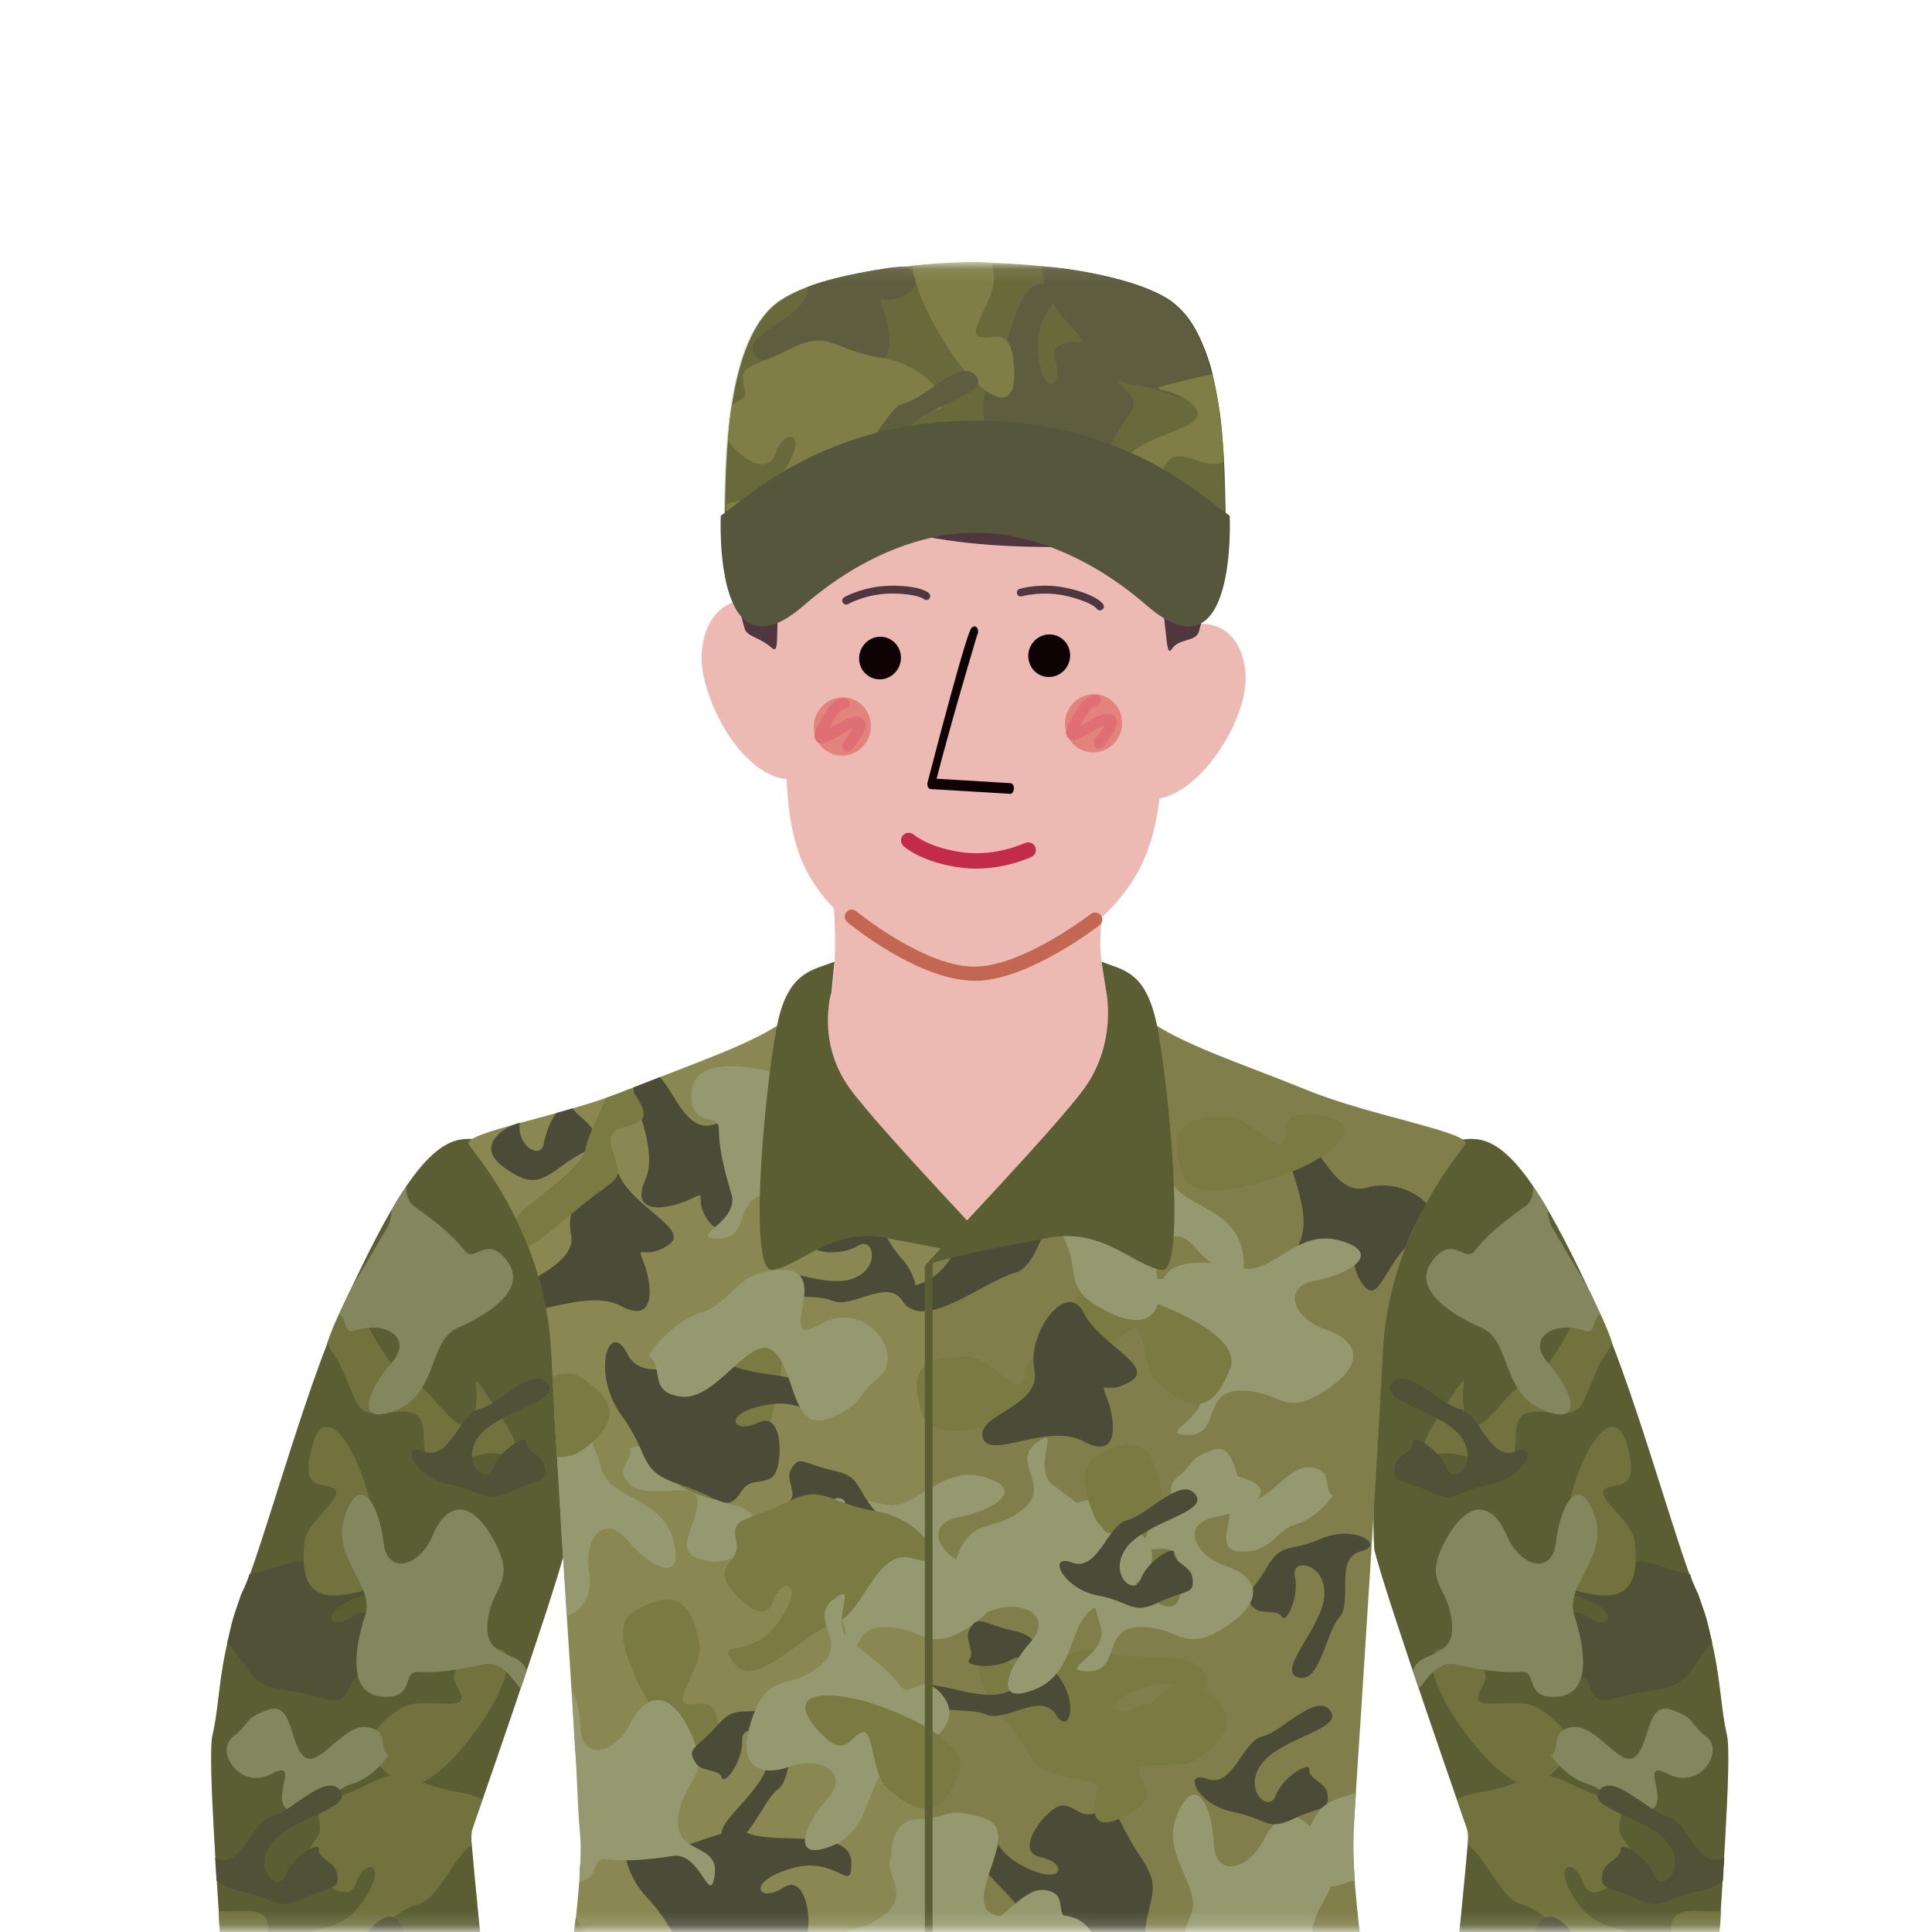 <svg width="140" height="140" viewBox="0 0 140 140" fill="none" xmlns="http://www.w3.org/2000/svg">
<mask id="mask0_16036_119257" style="mask-type:luminance" maskUnits="userSpaceOnUse" x="12" y="19" width="117" height="121">
<path d="M128.81 19.08H12V139.87H128.81V19.08Z" fill="white"/>
</mask>
<g mask="url(#mask0_16036_119257)">
<path d="M60.241 62.66C60.241 62.66 60.201 62.66 60.181 62.66C60.391 64.99 60.591 67.33 60.481 69.66C60.361 72 59.901 74.35 58.891 76.24C58.411 77.13 57.881 77.98 57.321 78.78C57.021 79.2 56.711 79.6 56.391 79.99C56.181 80.25 55.051 81.05 55.051 81.05C55.051 81.05 59.931 88.37 69.271 88.91C72.601 89.1 75.831 87.96 78.731 85.79C81.501 83.73 85.311 79.7 85.311 79.7C85.311 79.7 84.801 79.33 83.831 78.69C82.971 78.12 81.631 76.32 81.081 75.25C80.531 74.18 79.731 69.81 79.731 68.51C79.731 65.27 80.481 64.37 80.401 61.64C73.981 62.34 66.651 61.95 60.231 62.66H60.241Z" fill="#ECBAB2"/>
<path d="M84.259 28.7C83.779 27.76 83.039 26.91 81.909 26.16C78.929 24.2 74.219 23.8 70.679 24.69C67.139 23.87 62.429 24.35 59.439 26.37C58.309 27.13 57.559 28 57.079 28.95C56.159 30.74 56.159 32.8 56.239 34.92C56.469 40.61 56.599 46.31 56.869 52C57.019 55.15 56.809 58.38 57.759 61.43C59.439 66.8 65.179 69.89 70.579 70.07C74.659 70.21 78.609 68.17 81.179 65.06C84.449 61.1 84.099 56.6 84.359 51.76C84.649 46.06 84.809 40.36 85.069 34.67C85.159 32.55 85.179 30.49 84.259 28.72V28.7Z" fill="#ECBAB2"/>
<path d="M83.44 46.44C88.22 43.54 90.29 46.26 90.26 49.28C90.23 52.3 86.89 57.86 83.42 57.93L83.44 46.44Z" fill="#ECBAB2"/>
<path d="M57.859 45.01C53.3 41.77 51.039 44.33 50.849 47.34C50.65 50.35 53.58 56.14 57.039 56.47L57.859 45.01Z" fill="#ECBAB2"/>
<path d="M77.18 52.67C77.3 53.83 78.32 54.65 79.46 54.51C80.6 54.37 81.42 53.32 81.3 52.16C81.18 51.01 80.16 50.18 79.02 50.32C77.88 50.46 77.06 51.51 77.18 52.67Z" fill="#E3837D"/>
<path d="M79.68 54.24C79.78 54.23 79.87 54.18 79.94 54.1C80.23 53.75 81.19 52.57 80.9 52.06C80.81 51.9 80.66 51.79 80.49 51.74C80.01 51.62 79.34 51.96 78.47 52.49C78.41 52.53 78.37 52.56 78.34 52.57C78.31 52.59 78.28 52.61 78.25 52.62C78.26 52.59 78.28 52.57 78.3 52.54C78.33 52.48 78.37 52.41 78.41 52.34C78.62 51.96 79.05 51.17 79.41 51.15C79.62 51.13 79.8 50.94 79.78 50.71C79.76 50.49 79.58 50.32 79.36 50.34C78.59 50.42 78.07 51.33 77.73 51.94L77.62 52.13C77.34 52.61 77.07 53.15 77.4 53.48C77.73 53.81 78.26 53.54 78.73 53.26C78.77 53.24 78.82 53.21 78.88 53.17C79.49 52.79 79.85 52.62 80.05 52.56C79.86 52.88 79.52 53.36 79.35 53.56C79.21 53.73 79.22 53.98 79.39 54.13C79.47 54.21 79.58 54.24 79.69 54.23L79.68 54.24Z" fill="#DF6F74"/>
<path d="M58.98 52.9C59.1 54.05 60.12 54.88 61.26 54.74C62.4 54.6 63.22 53.55 63.1 52.39C62.97 51.23 61.96 50.41 60.82 50.55C59.68 50.69 58.86 51.74 58.98 52.9Z" fill="#E3837D"/>
<path d="M61.469 54.46C61.569 54.45 61.66 54.4 61.73 54.32C62.029 53.97 62.98 52.8 62.69 52.28C62.599 52.12 62.45 52.01 62.27 51.96C61.789 51.84 61.12 52.18 60.249 52.71C60.19 52.75 60.15 52.77 60.109 52.79C60.08 52.81 60.05 52.83 60.02 52.84C60.029 52.81 60.05 52.79 60.069 52.76C60.099 52.7 60.139 52.63 60.179 52.56C60.389 52.19 60.819 51.4 61.179 51.37C61.389 51.36 61.559 51.16 61.55 50.94C61.539 50.72 61.349 50.55 61.13 50.57C60.359 50.65 59.84 51.56 59.499 52.17L59.389 52.36C59.109 52.84 58.84 53.38 59.169 53.71C59.499 54.05 60.039 53.77 60.51 53.49C60.539 53.47 60.599 53.44 60.66 53.4C61.27 53.02 61.63 52.85 61.83 52.78C61.639 53.1 61.3 53.58 61.13 53.79C60.989 53.96 60.999 54.21 61.169 54.36C61.249 54.44 61.359 54.47 61.469 54.45V54.46Z" fill="#DF6F74"/>
<path d="M62.259 47.85C62.339 48.7 63.069 49.31 63.909 49.22C64.739 49.13 65.359 48.37 65.279 47.52C65.199 46.67 64.469 46.06 63.629 46.15C62.799 46.24 62.189 47 62.259 47.85Z" fill="#0E0205"/>
<path d="M74.519 47.68C74.599 48.53 75.329 49.14 76.169 49.05C76.999 48.96 77.619 48.2 77.539 47.35C77.459 46.5 76.729 45.89 75.889 45.98C75.059 46.07 74.439 46.83 74.519 47.68Z" fill="#0E0205"/>
<path d="M73.189 57.54C73.329 57.53 73.459 57.37 73.469 57.16C73.489 56.94 73.379 56.76 73.219 56.75L67.869 56.43C69.059 51.84 70.519 47.01 70.799 46.04C70.889 45.9 70.909 45.69 70.829 45.54C70.739 45.37 70.569 45.34 70.439 45.47C70.349 45.56 70.199 45.22 67.219 56.68C67.189 56.79 67.199 56.92 67.239 57.02C67.289 57.12 67.359 57.18 67.449 57.18L73.159 57.52C73.159 57.52 73.179 57.52 73.189 57.52V57.54Z" fill="#0E0205"/>
<path d="M79.699 44.23C79.599 44.23 79.509 44.18 79.459 44.09C79.459 44.09 79.099 43.63 77.389 43.21C75.569 42.77 74.069 43.21 74.049 43.21C73.899 43.26 73.739 43.17 73.699 43.02C73.649 42.87 73.739 42.71 73.889 42.67C73.959 42.65 75.549 42.17 77.529 42.66C79.469 43.13 79.889 43.7 79.949 43.8C80.029 43.93 79.989 44.11 79.849 44.19C79.799 44.22 79.759 44.23 79.709 44.23H79.699Z" fill="#50363F"/>
<path d="M61.32 43.81C61.22 43.81 61.13 43.76 61.07 43.67C60.99 43.53 61.04 43.36 61.17 43.28C61.23 43.24 62.69 42.43 64.71 42.44C66.71 42.46 67.24 42.91 67.33 43C67.44 43.11 67.43 43.29 67.33 43.4C67.22 43.51 67.04 43.5 66.93 43.4C66.93 43.4 66.47 43.03 64.71 43.01C62.85 42.99 61.48 43.76 61.46 43.77C61.42 43.8 61.37 43.81 61.32 43.81Z" fill="#50363F"/>
<path d="M70.76 62.95C70.44 62.95 70.11 62.93 69.78 62.89C66.82 62.54 65.52 61.36 65.47 61.31C65.25 61.1 65.23 60.75 65.44 60.52C65.65 60.3 66 60.28 66.23 60.49C66.23 60.49 67.35 61.48 69.91 61.78C72.21 62.05 74.25 61.1 74.27 61.09C74.55 60.96 74.88 61.08 75.01 61.35C75.14 61.63 75.03 61.96 74.75 62.09C74.67 62.13 72.95 62.94 70.76 62.94V62.95Z" fill="#C32C48"/>
<path d="M70.63 71.07C66.58 71.07 61.61 67 61.4 66.82C61.18 66.64 61.15 66.32 61.33 66.1C61.51 65.88 61.83 65.85 62.05 66.03C62.1 66.07 67.18 70.24 70.88 70.04C74.34 69.86 79 66.26 79.05 66.23C79.27 66.06 79.59 66.1 79.77 66.32C79.94 66.54 79.9 66.86 79.68 67.04C79.48 67.2 74.71 70.87 70.94 71.07C70.84 71.07 70.74 71.07 70.63 71.07Z" fill="#C36753"/>
<path d="M61.259 36.94C58.849 35.66 58.449 40.11 57.119 42.08C55.779 44.04 56.749 47.68 55.929 46.95C55.109 46.22 54.269 46.16 53.999 45.66C53.839 45.37 50.999 34.51 54.489 28.76C55.599 27.16 57.119 26.73 57.489 26.37C57.859 26.01 58.639 22.78 65.699 21.13C71.169 19.85 80.749 20.55 85.719 28.55C90.699 36.55 87.049 44.8 86.899 45.68C86.749 46.56 85.429 46.2 84.899 47.05C84.379 47.9 84.599 44.05 83.859 42.95C83.119 41.86 82.709 39.94 81.149 39.65C79.589 39.36 68.179 40.63 61.259 36.94Z" fill="#50363F"/>
<path d="M102.94 167.09C102.99 163.2 105 149.04 106.43 132.86C106.43 132.86 100.59 116.19 99.63 112.46C99.34 111.83 99.61 94.78 101.13 91.28C103.12 86.72 103.39 82.04 107.12 82.57C109.85 82.96 112.43 87.65 115.58 94.41C118.17 99.96 120.86 109.86 122.57 114.49L123.08 115.57C124.81 120.74 124.52 123.02 125.14 125.73C125.53 127.43 124.66 138.18 124.43 142.76C124.15 148.2 122.29 169.44 119.22 171.89L104.29 168.82C103.49 168.64 102.92 167.92 102.93 167.1L102.94 167.09Z" fill="#5B5E32"/>
<path d="M111.41 123.75C110.12 122.93 106.95 124 107.1 122.98C107.25 121.96 108.88 121.24 105.77 119.81C102.66 118.39 103.61 121.84 105.54 124.68C107.47 127.52 110.17 130.34 111.81 129.05C113.45 127.77 115.18 126.12 111.41 123.74V123.75Z" fill="#7A7A43"/>
<path d="M104.802 101.75C107.112 98.36 105.362 100.83 106.332 102.79C107.262 104.68 109.022 100.65 111.052 99.79C112.422 99.21 114.032 95.74 115.202 93.56C115.742 94.79 116.272 95.68 116.832 97.32C116.492 98.09 116.152 98.31 115.822 99.05C114.372 102.28 114.882 102.63 111.872 102.32C108.862 102.01 110.372 104.53 109.492 105.82C108.612 107.12 106.502 105.12 104.622 105.33C102.742 105.54 102.522 105.14 104.822 101.75H104.802Z" fill="#7A7A43"/>
<path d="M117.112 147.61C117.542 144.09 116.952 143.91 119.922 143.32C122.892 142.73 120.702 140.77 121.162 139.27C121.512 138.13 123.202 138.54 124.702 138.5C124.672 138.96 124.702 139.09 124.622 139.77C124.602 139.84 124.582 140.28 124.582 140.37C124.582 140.57 124.532 140.78 124.542 140.98C123.512 141 122.872 144.29 121.442 145.5C119.762 146.92 119.612 154.17 118.632 154.72C118.002 155.08 118.032 156.25 117.842 156.74C117.562 156.07 117.212 155.45 116.802 154.88C116.802 154.63 116.712 154.38 116.552 154.19C116.502 152.32 116.842 149.83 117.112 147.61Z" fill="#7A7A43"/>
<path d="M112.381 127.21C113.181 126.67 112.251 125.37 113.971 125.15C115.691 124.93 117.421 128.2 118.501 127.29C119.581 126.39 119.291 123.26 121.121 123.9C122.951 124.54 122.331 124.83 123.661 125.86C124.991 126.89 123.161 129.77 120.831 128.53C118.501 127.29 121.511 131.16 119.121 131.25C116.731 131.34 116.631 129.72 115.051 129.27C113.471 128.82 112.391 127.21 112.391 127.21H112.381Z" fill="#96996F"/>
<path d="M101.091 106.2C101.241 105.45 102.481 105.15 102.401 104.51C102.321 103.87 104.321 105.03 104.821 106.38C105.321 107.73 107.271 105.95 105.831 104.07C104.391 102.18 99.841 101.57 100.871 100.24C101.901 98.91 104.341 101.76 105.801 102.11C107.261 102.46 107.921 105.87 109.801 105.19C111.681 104.51 110.451 107.1 107.961 107.57C105.471 108.04 105.491 109.02 103.521 108.07C101.551 107.13 100.841 107.54 101.101 106.2H101.091Z" fill="#4C4B37"/>
<path d="M106.38 133.33C106.38 132.82 106.35 132.6 106.13 131.99C106 131.63 105.88 131.25 105.75 130.9C105.68 130.72 105.63 130.55 105.57 130.38C106.06 130.15 106.69 129.97 107.29 129.87C110.98 129.27 110.98 127.82 113.87 129.29C116.75 130.75 117.81 130.16 117.38 132.13C117.14 133.23 118.14 133.46 118.24 134.42C118.34 135.37 115.43 138.48 114.74 136.46C114.05 134.44 112.28 135.09 114.34 137.92C116.4 140.75 119.06 139.02 117.5 140.95C115.94 142.88 112.44 138.59 110.29 138.01C108.69 137.58 107.85 134.77 106.36 133.69C106.36 133.65 106.39 133.36 106.39 133.32L106.38 133.33Z" fill="#7A7A43"/>
<path d="M114.692 141.25C113.912 139.69 111.902 137.36 111.182 140.28C110.472 143.21 105.552 144.43 106.482 145.93C107.412 147.42 111.042 144.23 112.632 146.42C114.222 148.61 119.082 149.08 118.102 146.59C117.122 144.1 118.732 140.12 116.712 140.69C114.692 141.26 115.332 142.55 114.692 141.26V141.25Z" fill="#4C4B37"/>
<path d="M103.812 91.34C105.312 89.4 106.132 91.59 106.882 90.62C107.632 89.65 108.802 88.63 110.502 87.43C111.012 87.07 111.102 86.54 111.102 85.98C111.462 86.52 111.832 87.02 112.142 87.64C112.182 88 112.202 88.29 112.412 88.84C112.642 89.25 112.972 89.77 113.202 90.17C114.402 92.31 114.802 92.57 115.962 95.25C115.452 95.34 115.622 96.69 114.932 96.45C112.652 95.65 110.522 96.91 112.182 98.77C113.842 100.63 114.962 103.43 111.862 102.19C108.762 100.95 109.522 97.17 107.382 96.23C104.812 95.09 102.312 93.29 103.812 91.35V91.34Z" fill="#96996F"/>
<path d="M115.89 129.74C116.92 128.41 119.36 131.26 120.82 131.61C122.28 131.96 122.94 135.37 124.82 134.69C124.82 134.69 124.94 134.62 124.95 134.62C124.95 134.64 124.94 134.79 124.94 134.81C124.94 135.09 124.88 135.37 124.89 135.65C124.87 135.86 124.86 136.06 124.85 136.27C124.38 136.64 123.73 136.93 122.99 137.07C120.51 137.54 120.52 138.52 118.55 137.57C116.57 136.63 115.87 137.04 116.13 135.7C116.28 134.95 117.52 134.65 117.44 134.01C117.36 133.37 119.36 134.53 119.86 135.88C120.36 137.23 122.31 135.45 120.87 133.57C119.43 131.68 114.88 131.07 115.91 129.74H115.89Z" fill="#4C4B37"/>
<path d="M110.062 114.95C110.262 112.47 115.572 114.03 117.672 113.29C119.092 112.79 120.732 113.77 122.482 114.08C122.532 114.44 123.152 115.75 123.402 116.53C123.402 116.53 123.442 116.62 123.442 116.63C123.812 117.67 123.862 118.23 124.072 119.02C122.192 121.11 122.562 122.13 119.672 122.51C116.462 122.94 115.932 124.03 115.172 122.15C114.752 121.1 113.782 121.48 113.162 120.75C112.542 120.02 113.182 115.82 114.892 117.08C116.602 118.35 117.692 116.82 114.392 115.65C111.092 114.48 109.882 117.42 110.072 114.94L110.062 114.95Z" fill="#4C4B37"/>
<path d="M118.461 111.71C118.281 110.19 115.451 108.41 116.331 107.88C117.211 107.35 118.811 108.15 117.941 104.84C117.071 101.53 115.001 104.45 114.021 107.75C113.041 111.04 112.571 114.92 114.601 115.37C116.631 115.83 119.001 116.12 118.461 111.7V111.71Z" fill="#7A7A43"/>
<path d="M102.381 121.06C102.841 119.56 105.421 120.27 105.221 117.7C105.001 114.8 103.011 114.8 104.761 111.6C106.511 108.4 108.251 109.03 109.181 111.26C110.111 113.49 112.471 114.23 112.751 111.76C113.021 109.28 114.351 106.58 115.511 109.71C116.671 112.84 113.351 114.81 114.071 117.03C114.941 119.7 115.271 122.77 112.831 122.95C110.391 123.13 111.461 121.06 110.241 121.15C109.021 121.24 107.471 121.05 105.441 120.6C104.151 120.31 103.311 121.83 102.821 122.36C102.691 122.04 102.471 121.37 102.371 121.07L102.381 121.06Z" fill="#96996F"/>
<path opacity="0.3" d="M102.94 167.09C102.99 163.2 105 149.04 106.43 132.86C106.43 132.86 100.59 116.19 99.63 112.46C99.34 111.83 99.61 94.78 101.13 91.28C103.12 86.72 103.39 82.04 107.12 82.57C109.85 82.96 112.43 87.65 115.58 94.41C118.17 99.96 120.86 109.86 122.57 114.49L123.08 115.57C124.81 120.74 124.52 123.02 125.14 125.73C125.53 127.43 124.66 138.18 124.43 142.76C124.15 148.2 122.29 169.44 119.22 171.89L104.29 168.82C103.49 168.64 102.92 167.92 102.93 167.1L102.94 167.09Z" fill="#5B5E32"/>
<path d="M37.6 167.09C37.55 163.2 35.54 149.04 34.11 132.86C34.11 132.86 39.95 116.19 40.91 112.46C41.2 111.83 40.93 94.78 39.41 91.28C37.42 86.72 37.15 82.04 33.42 82.57C30.69 82.96 28.11 87.65 24.96 94.41C22.37 99.96 19.68 109.86 17.97 114.49L17.46 115.57C15.73 120.74 16.02 123.02 15.4 125.73C15.01 127.43 15.88 138.18 16.11 142.76C16.39 148.2 18.25 169.44 21.32 171.89L36.25 168.82C37.05 168.64 37.62 167.92 37.61 167.1L37.6 167.09Z" fill="#5B5E32"/>
<path d="M29.129 123.75C30.419 122.93 33.589 124 33.439 122.98C33.289 121.96 31.659 121.24 34.769 119.81C37.879 118.39 36.929 121.84 34.999 124.68C33.069 127.52 30.369 130.34 28.729 129.05C27.089 127.77 25.369 126.12 29.129 123.74V123.75Z" fill="#7A7A43"/>
<path d="M35.739 101.75C33.429 98.36 35.179 100.83 34.209 102.79C33.279 104.68 31.519 100.65 29.489 99.79C28.119 99.21 26.509 95.74 25.339 93.56C24.799 94.79 24.269 95.68 23.709 97.32C24.049 98.09 24.389 98.31 24.719 99.05C26.169 102.28 25.659 102.63 28.669 102.32C31.679 102.01 30.169 104.53 31.049 105.82C31.929 107.12 34.039 105.12 35.919 105.33C37.799 105.54 38.019 105.14 35.719 101.75H35.739Z" fill="#7A7A43"/>
<path d="M23.43 147.61C23 144.09 23.59 143.91 20.62 143.32C17.65 142.73 19.84 140.77 19.38 139.27C19.03 138.13 17.34 138.54 15.84 138.5C15.87 138.96 15.84 139.09 15.92 139.77C15.94 139.84 15.96 140.28 15.96 140.37C15.96 140.57 16.01 140.78 16 140.98C17.03 141 17.67 144.29 19.1 145.5C20.78 146.92 20.93 154.17 21.91 154.72C22.54 155.08 22.51 156.25 22.7 156.74C22.98 156.07 23.33 155.45 23.74 154.88C23.74 154.63 23.83 154.38 23.99 154.19C24.04 152.32 23.7 149.83 23.43 147.61Z" fill="#7A7A43"/>
<path d="M28.16 127.21C27.36 126.67 28.29 125.37 26.57 125.15C24.85 124.93 23.12 128.2 22.04 127.29C20.96 126.39 21.25 123.26 19.42 123.9C17.59 124.54 18.21 124.83 16.88 125.86C15.55 126.89 17.38 129.77 19.71 128.53C22.04 127.29 19.03 131.16 21.42 131.25C23.81 131.34 23.91 129.72 25.49 129.27C27.07 128.82 28.15 127.21 28.15 127.21H28.16Z" fill="#96996F"/>
<path d="M39.45 106.2C39.3 105.45 38.06 105.15 38.14 104.51C38.22 103.87 36.22 105.03 35.72 106.38C35.22 107.73 33.27 105.95 34.71 104.07C36.15 102.18 40.7 101.57 39.67 100.24C38.64 98.91 36.2 101.76 34.74 102.11C33.28 102.46 32.62 105.87 30.74 105.19C28.86 104.51 30.09 107.1 32.58 107.57C35.07 108.04 35.05 109.02 37.02 108.07C39 107.13 39.7 107.54 39.44 106.2H39.45Z" fill="#4C4B37"/>
<path d="M34.159 133.33C34.159 132.82 34.189 132.6 34.409 131.99C34.539 131.63 34.659 131.25 34.789 130.9C34.859 130.72 34.909 130.55 34.969 130.38C34.479 130.15 33.849 129.97 33.249 129.87C29.559 129.27 29.559 127.82 26.669 129.29C23.789 130.75 22.729 130.16 23.159 132.13C23.399 133.23 22.399 133.46 22.299 134.42C22.199 135.37 25.109 138.48 25.799 136.46C26.489 134.44 28.259 135.09 26.199 137.92C24.139 140.75 21.479 139.02 23.039 140.95C24.599 142.88 28.099 138.59 30.249 138.01C31.849 137.58 32.689 134.77 34.179 133.69C34.179 133.65 34.149 133.36 34.149 133.32L34.159 133.33Z" fill="#7A7A43"/>
<path d="M25.85 141.25C26.63 139.69 28.64 137.36 29.35 140.28C30.06 143.21 34.98 144.43 34.05 145.93C33.12 147.42 29.49 144.23 27.9 146.42C26.31 148.61 21.45 149.08 22.43 146.59C23.41 144.1 21.8 140.12 23.82 140.69C25.84 141.26 25.2 142.55 25.84 141.26L25.85 141.25Z" fill="#4C4B37"/>
<path d="M36.73 91.34C35.23 89.4 34.41 91.59 33.66 90.62C32.91 89.65 31.74 88.63 30.04 87.43C29.53 87.07 29.44 86.54 29.44 85.98C29.08 86.52 28.71 87.02 28.4 87.64C28.36 88 28.34 88.29 28.13 88.84C27.9 89.25 27.57 89.77 27.34 90.17C26.14 92.31 25.74 92.57 24.58 95.25C25.09 95.34 24.92 96.69 25.61 96.45C27.89 95.65 30.02 96.91 28.36 98.77C26.7 100.63 25.58 103.43 28.68 102.19C31.78 100.95 31.02 97.17 33.16 96.23C35.73 95.09 38.23 93.29 36.73 91.35V91.34Z" fill="#96996F"/>
<path d="M24.65 129.74C23.62 128.41 21.18 131.26 19.72 131.61C18.26 131.96 17.6 135.37 15.72 134.69C15.72 134.69 15.6 134.62 15.59 134.62C15.59 134.64 15.6 134.79 15.6 134.81C15.6 135.09 15.66 135.37 15.65 135.65C15.67 135.86 15.68 136.06 15.69 136.27C16.16 136.64 16.81 136.93 17.55 137.07C20.03 137.54 20.02 138.52 21.99 137.57C23.97 136.63 24.67 137.04 24.41 135.7C24.26 134.95 23.02 134.65 23.1 134.01C23.18 133.37 21.18 134.53 20.68 135.88C20.18 137.23 18.23 135.45 19.67 133.57C21.11 131.68 25.66 131.07 24.63 129.74H24.65Z" fill="#4C4B37"/>
<path d="M30.481 114.95C30.281 112.47 24.971 114.03 22.871 113.29C21.451 112.79 19.811 113.77 18.061 114.08C18.011 114.44 17.391 115.75 17.141 116.53C17.141 116.53 17.101 116.62 17.101 116.63C16.731 117.67 16.681 118.23 16.471 119.02C18.351 121.11 17.981 122.13 20.871 122.51C24.081 122.94 24.611 124.03 25.371 122.15C25.791 121.1 26.761 121.48 27.381 120.75C28.001 120.02 27.361 115.82 25.651 117.08C23.941 118.35 22.851 116.82 26.151 115.65C29.451 114.48 30.661 117.42 30.471 114.94L30.481 114.95Z" fill="#4C4B37"/>
<path d="M22.08 111.71C22.26 110.19 25.09 108.41 24.21 107.88C23.33 107.35 21.73 108.15 22.6 104.84C23.47 101.53 25.54 104.45 26.52 107.75C27.5 111.04 27.97 114.92 25.94 115.37C23.91 115.83 21.54 116.12 22.08 111.7V111.71Z" fill="#7A7A43"/>
<path d="M38.16 121.06C37.7 119.56 35.12 120.27 35.32 117.7C35.54 114.8 37.53 114.8 35.78 111.6C34.03 108.4 32.29 109.03 31.36 111.26C30.43 113.49 28.07 114.23 27.79 111.76C27.52 109.28 26.19 106.58 25.03 109.71C23.87 112.84 27.19 114.81 26.47 117.03C25.6 119.7 25.27 122.77 27.71 122.95C30.15 123.13 29.08 121.06 30.3 121.15C31.52 121.24 33.07 121.05 35.1 120.6C36.39 120.31 37.23 121.83 37.72 122.36C37.85 122.04 38.07 121.37 38.17 121.07L38.16 121.06Z" fill="#96996F"/>
<path opacity="0.3" d="M37.6 167.09C37.55 163.2 35.54 149.04 34.11 132.86C34.11 132.86 39.95 116.19 40.91 112.46C41.2 111.83 40.93 94.78 39.41 91.28C37.42 86.72 37.15 82.04 33.42 82.57C30.69 82.96 28.11 87.65 24.96 94.41C22.37 99.96 19.68 109.86 17.97 114.49L17.46 115.57C15.73 120.74 16.02 123.02 15.4 125.73C15.01 127.43 15.88 138.18 16.11 142.76C16.39 148.2 18.25 169.44 21.32 171.89L36.25 168.82C37.05 168.64 37.62 167.92 37.61 167.1L37.6 167.09Z" fill="#5B5E32"/>
<path d="M57.049 73.82C54.689 75.64 49.969 77.14 45.389 79.01C40.809 80.88 33.399 82.08 33.979 82.94C34.559 83.8 39.509 89.48 39.939 97.94C40.369 106.4 41.319 121.15 42.069 132.48C42.639 141.09 35.369 173.24 38.109 175.39C40.849 177.54 66.679 178.24 73.129 178.24V91.79C73.129 91.79 64.399 85.52 60.759 78.93C58.889 75.54 58.759 72.51 57.049 73.82Z" fill="#898852"/>
<path d="M83.1 73.82C85.46 75.64 90.18 77.14 94.76 79.01C99.34 80.88 106.75 82.08 106.17 82.94C105.59 83.8 100.64 89.48 100.21 97.94C99.779 106.4 98.829 121.15 98.079 132.48C97.51 141.09 104.78 173.24 102.04 175.39C99.299 177.54 73.469 178.24 67.019 178.24V91.79C67.019 91.79 75.749 85.52 79.389 78.93C81.26 75.54 81.389 72.51 83.1 73.82Z" fill="#807E4A"/>
<path d="M45.64 104.95C45.95 105.87 44.42 106.33 45.64 107.55C46.86 108.77 50.23 107.24 50.53 108.62C50.83 110 48.69 112.29 50.53 112.9C52.37 113.51 52.06 112.9 53.74 112.9C55.42 112.9 55.73 109.5 53.13 109.06C50.53 108.62 55.27 107.39 53.44 105.87C51.61 104.35 50.53 105.56 49 104.95C47.47 104.34 45.64 104.95 45.64 104.95Z" fill="#96996F"/>
<path d="M79.65 92.5C79.96 93.42 78.43 93.88 79.65 95.1C80.87 96.32 84.24 94.79 84.54 96.17C84.84 97.55 82.7 99.84 84.54 100.45C86.379 101.06 86.07 100.45 87.749 100.45C89.43 100.45 89.74 97.05 87.139 96.61C84.54 96.17 89.279 94.94 87.45 93.42C85.62 91.9 84.54 93.11 83.01 92.5C81.48 91.89 79.65 92.5 79.65 92.5Z" fill="#96996F"/>
<path d="M59.109 88.14C58.769 88.82 59.569 89.82 59.109 90.28C58.649 90.74 60.949 91.04 62.169 90.28C63.389 89.52 63.849 92.12 61.559 92.73C59.269 93.34 55.289 91.05 55.289 92.73C55.289 94.41 58.959 93.65 60.339 94.26C61.719 94.87 64.319 92.58 65.389 94.26C66.459 95.94 67.069 93.14 65.389 91.26C63.709 89.37 64.319 88.61 62.179 88.15C60.039 87.69 59.729 86.93 59.119 88.15L59.109 88.14Z" fill="#4C4B37"/>
<path d="M56.21 141.83C56.69 140.81 57.63 141.24 58.29 140.55C58.95 139.86 58.54 135.62 56.76 136.79C54.98 137.96 53.97 136.38 57.34 135.39C60.7 134.41 61.75 137.41 61.69 134.92C61.63 132.44 56.24 133.69 54.19 132.84C52.14 131.99 48.38 135.46 46.74 133.02C45.1 130.57 44.3 134.73 46.85 137.46C49.4 140.19 48.52 141.34 51.7 141.94C54.88 142.54 55.35 143.66 56.21 141.83Z" fill="#4C4B37"/>
<path d="M79.33 131.39C78.27 131.78 77.91 130.81 76.95 130.83C75.99 130.86 73.3 134.15 75.39 134.57C77.48 134.99 77.07 136.83 73.99 135.15C70.91 133.48 72.28 130.61 70.57 132.42C68.86 134.23 73.57 137.13 74.43 139.18C75.29 141.23 80.4 141.42 79.84 144.31C79.28 147.2 82.78 144.82 82.89 141.09C83.01 137.36 84.44 137.16 82.61 134.49C80.78 131.82 81.23 130.69 79.33 131.38V131.39Z" fill="#4C4B37"/>
<path d="M81.921 128.68C82.401 127.66 83.341 128.09 84.001 127.4C84.661 126.71 84.251 122.47 82.471 123.64C80.691 124.81 79.681 123.23 83.051 122.24C86.411 121.26 87.461 124.26 87.401 121.77C87.341 119.29 81.951 120.54 79.901 119.69C77.851 118.84 74.091 122.31 72.451 119.87C70.811 117.42 70.011 121.58 72.561 124.31C75.111 127.04 74.231 128.19 77.411 128.79C80.591 129.39 81.061 130.51 81.921 128.68Z" fill="#7A7A43"/>
<path d="M90.849 116.5C91.399 117.04 92.589 116.58 92.889 117.16C93.189 117.74 94.179 115.65 93.829 114.25C93.479 112.85 96.089 113.21 95.969 115.58C95.849 117.95 92.449 121.03 94.049 121.55C95.649 122.07 96.049 118.34 97.049 117.22C98.049 116.1 96.669 112.92 98.599 112.42C100.529 111.92 98.049 110.48 95.739 111.5C93.429 112.52 92.889 111.7 91.789 113.6C90.699 115.5 89.879 115.55 90.849 116.51V116.5Z" fill="#4C4B37"/>
<path d="M51.659 81.5C49.769 82.06 48.859 79.14 47.819 78.05C47.259 78.29 46.439 78.59 45.869 78.81C46.089 80.34 47.659 83.48 46.769 85.47C45.549 88.22 48.559 87.61 50.129 86.85C51.429 86.22 50.129 86.85 51.379 88.53C52.629 90.21 53.799 86.08 56.089 84.71C58.379 83.34 54.249 80.73 51.649 81.5H51.659Z" fill="#4C4B37"/>
<path d="M103.05 87.81C103.12 87.69 103.29 87.29 103.38 87.22C102.47 86.22 100.66 85.59 99.07 86.06C96.47 86.82 95.55 82.08 93.9 82.7C92.25 83.32 95.4 87.29 94.17 90.04C92.94 92.79 95.96 92.18 97.53 91.42C98.83 90.79 97.53 91.42 98.78 93.1C99.81 94.49 100.25 92.11 101.84 90.4C102.22 89.37 102.56 88.67 103.03 87.81H103.05Z" fill="#4C4B37"/>
<path d="M70.181 98.32C71.711 98.39 73.701 101.07 74.161 100.16C74.621 99.25 73.701 97.71 77.071 98.32C80.441 98.93 77.681 101.23 74.471 102.45C71.261 103.67 67.431 104.44 66.821 102.45C66.211 100.46 65.731 98.12 70.181 98.32Z" fill="#7A7A43"/>
<path d="M50.699 119.19C50.949 120.7 48.729 123.2 49.719 123.46C50.709 123.72 52.019 122.51 52.119 125.92C52.219 129.34 49.399 127.12 47.539 124.23C45.679 121.34 44.139 117.76 45.959 116.75C47.779 115.74 49.969 114.79 50.689 119.19H50.699Z" fill="#7A7A43"/>
<path d="M89.02 80.9C90.55 80.97 92.54 83.65 93 82.74C93.46 81.83 92.54 80.29 95.91 80.9C99.28 81.51 96.52 83.81 93.31 85.03C90.1 86.25 86.27 87.02 85.66 85.03C85.05 83.04 84.57 80.7 89.02 80.9Z" fill="#7A7A43"/>
<path d="M49.681 102.82C50.7 101.43 54.48 101.24 53.901 100.24C53.331 99.23 51.31 99.13 54.001 96.35C56.691 93.57 57.12 97.6 56.251 101.39C55.38 105.18 53.7 109.25 51.441 108.58C49.191 107.91 46.691 106.88 49.67 102.82H49.681Z" fill="#7A7A43"/>
<path d="M62.03 82.11C59.87 81.39 58.93 79.31 60.88 78.69C60.34 77.96 59.88 77.17 59.49 76.34C58.24 77.07 57.16 77.97 55.91 77.67C53.18 77 50.1 76.91 50.1 79.35C50.1 81.79 52.09 80.57 52.09 81.8C52.09 83.03 52.4 84.55 53.01 86.54C53.62 88.53 49.65 89.75 52.09 89.75C54.53 89.75 53.01 86.54 55.91 86.54C58.81 86.54 58.97 88.53 62.03 86.54C65.09 84.55 64.32 82.87 62.03 82.11Z" fill="#96996F"/>
<path d="M64.099 109.03C61.369 108.36 58.289 108.27 58.289 110.71C58.289 113.15 60.279 111.93 60.279 113.16C60.279 114.39 60.589 115.91 61.199 117.9C61.809 119.89 57.839 121.11 60.279 121.11C62.719 121.11 61.199 117.9 64.099 117.9C66.999 117.9 67.159 119.89 70.219 117.9C73.279 115.91 72.509 114.23 70.219 113.46C67.929 112.69 67.009 110.4 69.459 109.94C71.909 109.48 74.509 107.95 71.299 107.03C68.089 106.11 66.379 109.57 64.109 109.02L64.099 109.03Z" fill="#96996F"/>
<path d="M89.919 91.9C87.189 91.23 84.109 91.14 84.109 93.58C84.109 96.02 86.099 94.8 86.099 96.03C86.099 97.26 86.409 98.78 87.019 100.77C87.629 102.76 83.659 103.98 86.099 103.98C88.539 103.98 87.019 100.77 89.919 100.77C92.819 100.77 92.979 102.76 96.039 100.77C99.099 98.78 98.329 97.1 96.039 96.33C93.749 95.56 92.829 93.27 95.279 92.81C97.729 92.35 100.329 90.82 97.119 89.9C93.909 88.98 92.199 92.45 89.929 91.89L89.919 91.9Z" fill="#96996F"/>
<path d="M49.16 131.61C49.58 128.73 51.57 128.87 50.04 125.56C48.51 122.25 46.74 122.76 45.65 124.93C44.56 127.09 42.16 127.67 42.06 125.18C42.02 124.19 41.81 123.16 41.49 122.46C41.49 122.9 41.5 123.34 41.5 123.78C41.55 124.76 41.61 125.75 41.67 126.73C41.74 127.54 41.78 128.35 41.81 129.16C41.85 129.87 41.88 130.58 41.91 131.29C41.93 131.55 41.94 131.81 41.96 132.06C42.06 133.18 42.17 134.28 42.01 135.36C42.01 135.69 42.02 136.02 42.01 136.35C43.42 136.15 42.87 134.56 43.92 134.72C45.13 134.89 46.69 134.81 48.74 134.49C50.8 134.17 51.44 138.28 51.79 135.86C52.14 133.44 48.74 134.49 49.16 131.61Z" fill="#96996F"/>
<path d="M86.28 138.78C85.23 141.39 84.69 144.42 87.11 144.77C89.53 145.12 88.61 142.98 89.82 143.15C91.03 143.32 92.59 143.24 94.64 142.92C96.69 142.6 97.34 146.71 97.69 144.29C98.04 141.87 94.64 142.92 95.06 140.05C95.48 137.17 97.47 137.31 95.94 134C94.41 130.69 92.64 131.2 91.55 133.36C90.46 135.52 88.06 136.1 87.96 133.61C87.86 131.12 86.72 128.33 85.35 131.38C83.98 134.43 87.16 136.61 86.29 138.78H86.28Z" fill="#96996F"/>
<path d="M82.669 109.03C79.939 108.36 76.859 108.27 76.859 110.71C76.859 113.15 78.849 111.93 78.849 113.16C78.849 114.39 79.159 115.91 79.769 117.9C80.379 119.89 76.409 121.11 78.849 121.11C81.289 121.11 79.769 117.9 82.669 117.9C85.569 117.9 85.729 119.89 88.789 117.9C91.849 115.91 91.079 114.23 88.789 113.46C86.499 112.69 85.579 110.4 88.029 109.94C90.479 109.48 93.079 107.95 89.869 107.03C86.659 106.11 84.949 109.57 82.679 109.02L82.669 109.03Z" fill="#96996F"/>
<path d="M70.23 118.12C69.89 118.8 70.69 119.8 70.23 120.26C69.77 120.72 72.07 121.02 73.29 120.26C74.51 119.5 74.97 122.1 72.68 122.71C70.39 123.32 66.41 121.03 66.41 122.71C66.41 124.39 70.08 123.63 71.46 124.24C72.84 124.85 75.44 122.56 76.51 124.24C77.58 125.92 78.19 123.12 76.51 121.24C74.83 119.35 75.44 118.59 73.3 118.13C71.16 117.67 70.85 116.91 70.24 118.13L70.23 118.12Z" fill="#4C4B37"/>
<path d="M84.15 107.96C84.4 109.47 82.18 111.97 83.17 112.23C84.16 112.49 85.47 111.28 85.57 114.69C85.67 118.1 82.85 115.89 80.99 113C79.13 110.11 77.59 106.53 79.41 105.52C81.23 104.51 83.42 103.56 84.14 107.96H84.15Z" fill="#7A7A43"/>
<path d="M57.281 106.54C56.941 107.22 57.741 108.22 57.281 108.68C56.821 109.14 59.121 109.44 60.341 108.68C61.561 107.92 62.021 110.52 59.731 111.13C57.441 111.74 53.461 109.45 53.461 111.13C53.461 112.81 57.131 112.05 58.511 112.66C59.891 113.27 62.491 110.98 63.561 112.66C64.631 114.34 65.241 111.54 63.561 109.66C61.881 107.77 62.491 107.01 60.351 106.55C58.211 106.09 57.901 105.33 57.291 106.55L57.281 106.54Z" fill="#4C4B37"/>
<path d="M78.701 143.28C78.221 141.94 80.46 141.21 78.611 139.44C76.76 137.68 71.85 140.05 71.35 138.03C70.85 136.01 73.93 132.55 71.201 131.71C68.471 130.87 68.941 131.76 66.46 131.82C63.98 131.88 63.641 136.91 67.501 137.47C71.35 138.03 64.4 140 67.16 142.2C69.921 144.39 71.46 142.55 73.74 143.4C76.02 144.25 78.71 143.28 78.71 143.28H78.701Z" fill="#96996F"/>
<path d="M54.939 150.68C52.629 147.29 54.379 149.76 53.409 151.72C52.479 153.61 50.719 149.58 48.689 148.72C46.669 147.86 44.379 140.98 43.269 140.74C42.559 140.59 42.049 139.36 41.719 138.96C41.649 139.68 41.359 141.56 41.359 141.96C41.859 143.76 43.009 145.95 43.919 147.99C45.369 151.22 44.859 151.57 47.869 151.26C50.879 150.95 49.369 153.47 50.249 154.76C51.129 156.06 53.239 154.06 55.119 154.27C56.999 154.48 57.219 154.08 54.919 150.69L54.939 150.68Z" fill="#7A7A43"/>
<path d="M96.59 108.39C95.79 107.85 96.72 106.55 95 106.33C93.28 106.11 91.55 109.38 90.47 108.47C89.39 107.57 89.68 104.44 87.85 105.08C86.02 105.72 86.64 106.01 85.31 107.04C83.98 108.07 85.81 110.95 88.14 109.71C90.47 108.47 87.46 112.34 89.85 112.43C92.24 112.52 92.34 110.9 93.92 110.45C95.5 110 96.58 108.39 96.58 108.39H96.59Z" fill="#96996F"/>
<path d="M77.27 139.02C76.47 138.48 77.4 137.18 75.68 136.96C73.96 136.74 72.23 140.01 71.15 139.1C70.07 138.2 70.36 135.07 68.53 135.71C66.7 136.35 67.32 136.64 65.99 137.67C64.66 138.7 66.49 141.58 68.82 140.34C71.15 139.1 68.14 142.97 70.53 143.06C72.92 143.15 73.02 141.53 74.6 141.08C76.18 140.63 77.26 139.02 77.26 139.02H77.27Z" fill="#96996F"/>
<path d="M96.18 129.92C96.031 129.17 94.79 128.87 94.871 128.23C94.951 127.59 92.951 128.75 92.451 130.1C91.951 131.45 90.001 129.68 91.441 127.79C92.88 125.9 97.43 125.29 96.4 123.96C95.371 122.63 92.93 125.48 91.471 125.83C90.01 126.18 89.35 129.59 87.471 128.91C85.591 128.23 86.82 130.82 89.311 131.29C91.8 131.76 91.781 132.74 93.751 131.79C95.721 130.85 96.43 131.26 96.171 129.92H96.18Z" fill="#4C4B37"/>
<path d="M53.761 108.03C54.361 107.08 55.241 107.62 55.991 107.01C56.741 106.4 56.851 102.15 54.941 103.09C53.031 104.03 52.231 102.33 55.691 101.78C59.151 101.22 59.811 104.33 60.061 101.86C60.311 99.39 54.811 99.96 52.871 98.86C50.941 97.76 46.781 100.74 45.461 98.11C44.141 95.48 42.821 99.5 45.011 102.52C47.201 105.55 46.191 106.58 49.261 107.57C52.341 108.57 52.671 109.73 53.751 108.03H53.761Z" fill="#4C4B37"/>
<path d="M53.361 111.76C53.601 112.86 52.601 113.09 52.501 114.05C52.401 115 55.311 118.11 56.001 116.09C56.691 114.07 58.461 114.72 56.401 117.55C54.341 120.38 51.681 118.65 53.241 120.58C54.801 122.51 58.301 118.22 60.451 117.64C62.601 117.06 63.451 112.01 66.241 112.95C69.031 113.88 67.131 110.11 63.451 109.5C59.761 108.9 59.761 107.45 56.871 108.92C53.991 110.38 52.921 109.79 53.361 111.76Z" fill="#7A7A43"/>
<path d="M50.43 127.78C50.86 128.41 52.13 128.19 52.31 128.81C52.49 129.43 53.86 127.57 53.78 126.13C53.7 124.69 56.2 125.54 55.63 127.84C55.06 130.15 51.14 132.52 52.61 133.34C54.08 134.15 55.18 130.57 56.38 129.65C57.58 128.73 56.82 125.35 58.81 125.23C60.8 125.1 58.64 123.22 56.18 123.78C53.71 124.35 53.34 123.44 51.91 125.1C50.47 126.75 49.66 126.65 50.44 127.78H50.43Z" fill="#4C4B37"/>
<path d="M86.8 127.46C85.55 128.34 82.33 127.43 82.53 128.44C82.73 129.45 84.39 130.1 81.35 131.67C78.31 133.24 79.09 129.74 80.89 126.81C82.68 123.88 85.25 120.94 86.94 122.14C88.64 123.34 90.44 124.9 86.8 127.46Z" fill="#7A7A43"/>
<path d="M83.88 100.21C82.76 99.17 82.99 95.83 82.04 96.23C81.09 96.63 80.8 98.39 78.64 95.74C76.48 93.09 80.06 93.13 83.3 94.28C86.54 95.43 89.94 97.33 89.12 99.24C88.3 101.15 87.14 103.24 83.88 100.2V100.21Z" fill="#7A7A43"/>
<path d="M98.261 129.9C96.731 130.51 95.661 130.24 94.701 132.97C93.491 136.41 95.131 137.28 97.411 136.48C97.741 136.36 97.861 136.32 98.181 136.29C97.971 133.67 98.131 132.1 98.261 129.9Z" fill="#96996F"/>
<path d="M79.47 116.44C82.04 115.3 84.54 113.5 83.04 111.56C81.54 109.62 80.72 111.81 79.97 110.84C79.22 109.87 78.05 108.85 76.35 107.65C74.65 106.45 77.05 103.05 75.11 104.55C73.17 106.05 76.35 107.65 74.05 109.43C71.75 111.21 70.41 109.72 69.21 113.17C68 116.61 69.64 117.48 71.92 116.68C74.2 115.88 76.33 117.14 74.67 119C73.01 120.86 71.89 123.66 74.99 122.42C78.09 121.18 77.33 117.4 79.46 116.45L79.47 116.44Z" fill="#96996F"/>
<path d="M69.5 145.77C72.07 144.63 74.57 142.83 73.07 140.89C71.57 138.95 70.75 141.14 70 140.17C69.25 139.2 68.08 138.18 66.38 136.98C64.68 135.78 67.08 132.38 65.14 133.88C63.2 135.38 66.38 136.98 64.08 138.76C61.78 140.54 60.44 139.05 59.24 142.5C58.03 145.94 59.67 146.81 61.95 146.01C64.23 145.21 66.36 146.47 64.7 148.33C63.04 150.19 61.92 152.99 65.02 151.75C68.12 150.51 67.36 146.73 69.5 145.78V145.77Z" fill="#96996F"/>
<path d="M90.001 90.53C89.221 87.28 85.371 87.5 84.74 85.24C83.981 82.53 82.55 79.8 80.421 81C78.29 82.2 80.331 83.33 79.27 83.93C78.21 84.53 77.02 85.55 75.591 87.06C75.081 87.6 74.361 87.58 73.71 87.43C73.441 87.81 73.141 88.14 72.811 88.41C74.031 89.35 75.76 87.37 77.02 89.6C78.451 92.13 76.79 93.24 80.02 94.93C83.251 96.62 84.341 95.13 83.88 92.75C83.421 90.37 84.971 88.45 86.57 90.36C88.171 92.27 90.781 93.78 90.001 90.53Z" fill="#96996F"/>
<path d="M48.831 111.72C48.051 108.47 44.201 108.69 43.571 106.43C42.931 104.13 41.791 101.83 40.161 101.92C40.161 101.97 40.151 102.03 40.141 102.08C40.281 104.46 40.501 107.54 40.631 110.12C40.751 112.67 40.971 114.53 41.061 117.07C42.161 116.86 42.991 115.44 42.701 113.93C42.241 111.56 43.791 109.63 45.391 111.54C46.991 113.45 49.601 114.96 48.821 111.71L48.831 111.72Z" fill="#96996F"/>
<path d="M64.769 127.78C67.339 126.64 69.839 124.84 68.339 122.9C66.839 120.96 66.019 123.15 65.269 122.18C64.519 121.21 63.349 120.19 61.649 118.99C59.949 117.79 62.349 114.39 60.409 115.89C58.469 117.39 61.649 118.99 59.349 120.77C57.049 122.55 55.709 121.06 54.509 124.51C53.299 127.95 54.939 128.82 57.219 128.02C59.499 127.22 61.629 128.48 59.969 130.34C58.309 132.2 57.189 135 60.289 133.76C63.389 132.52 62.629 128.74 64.769 127.79V127.78Z" fill="#96996F"/>
<path d="M42.189 99.86C41.619 99.46 40.729 99.41 40.029 99.78C40.069 100.03 40.179 101.63 40.139 102.1C40.209 103.27 40.279 104.43 40.359 105.6C41.009 105.57 41.639 105.48 42.049 105.18C45.689 102.62 43.889 101.06 42.189 99.86Z" fill="#7A7A43"/>
<path d="M64.249 129.53C63.129 128.49 63.359 125.15 62.409 125.55C61.469 125.95 61.169 127.71 59.009 125.06C56.849 122.41 60.429 122.45 63.669 123.6C66.909 124.75 70.309 126.65 69.489 128.56C68.669 130.47 67.509 132.56 64.249 129.52V129.53Z" fill="#7A7A43"/>
<path d="M86.399 114.24C86.249 113.49 85.009 113.19 85.089 112.55C85.169 111.91 83.169 113.07 82.669 114.42C82.169 115.77 80.219 114 81.659 112.11C83.099 110.22 87.649 109.61 86.619 108.28C85.589 106.95 83.149 109.8 81.689 110.15C80.229 110.51 79.569 113.91 77.689 113.23C75.809 112.55 77.039 115.14 79.529 115.61C82.009 116.08 81.999 117.06 83.969 116.11C85.949 115.17 86.649 115.59 86.389 114.24H86.399Z" fill="#4C4B37"/>
<path d="M46.99 98.23C48.19 99 46.87 100.95 49.41 101.21C51.95 101.48 54.39 96.59 56.02 97.89C57.65 99.18 57.33 103.81 60 102.8C62.67 101.79 61.75 101.38 63.69 99.81C65.63 98.24 62.81 94.06 59.42 95.97C56.03 97.88 60.33 92.07 56.8 92.02C53.27 91.97 53.18 94.37 50.86 95.09C48.54 95.81 47 98.22 47 98.22L46.99 98.23Z" fill="#96996F"/>
<path d="M41.51 80.31C41.139 80.41 40.719 80.56 40.34 80.64C39.9 81.11 39.529 82.2 39.41 82.86C39.19 84.1 37.41 83.01 37.669 81.37C37.039 81.45 34.13 82.85 36.529 84.6C38.58 86.09 39.219 85.58 40.989 84.3C42.76 83.02 43.539 83.3 43.039 82.03C42.8 81.41 41.77 80.77 41.499 80.32L41.51 80.31Z" fill="#4C4B37"/>
<path d="M44.92 85.26C43.72 82.87 40.82 86.79 41.38 89.44C41.68 90.84 40.13 91.78 39.01 92.49C39.01 92.51 39.13 92.92 39.14 92.94C39.35 93.7 39.33 93.93 39.56 94.78C41.12 94.46 43.43 93.8 44.98 94.63C47.63 96.06 47.25 93 46.61 91.38C46.08 90.04 46.61 91.38 48.38 90.26C50.15 89.14 46.12 87.66 44.92 85.27V85.26Z" fill="#4C4B37"/>
<path d="M43.869 79.57C43.669 80.37 42.609 82.15 42.419 83.31C42.189 84.7 38.289 87.11 37.359 88.27C37.649 88.81 37.709 89 37.959 89.57C38.069 89.67 38.199 90.24 38.279 90.36C39.519 89.69 41.369 87.95 42.739 86.89C44.819 85.27 45.159 85.57 44.399 83.45C43.639 81.33 45.729 81.97 46.509 81.1C46.959 80.6 46.179 79.56 45.719 78.87C45.099 79.12 44.509 79.35 43.879 79.57H43.869Z" fill="#7A7A43"/>
<path d="M80.18 101.21C80.82 102.83 81.2 105.89 78.55 104.46C75.9 103.03 71.69 105.86 71.21 104.17C70.73 102.48 75.52 101.92 74.96 99.27C74.39 96.62 77.3 92.7 78.5 95.09C79.7 97.48 83.73 98.96 81.95 100.08C80.18 101.2 79.65 99.86 80.18 101.2V101.21Z" fill="#4C4B37"/>
<path d="M64.809 89.83C64.809 89.83 72.319 91.16 73.179 91.78C73.119 91.62 63.699 81.81 61.569 78.86C59.129 75.47 60.249 71.94 60.249 71.94L60.469 69.69C58.909 70.29 57.299 70.41 56.459 73.65C55.619 76.89 54.029 92.31 55.979 92.02C58.149 91.69 60.429 88.67 64.809 89.83Z" fill="#5B5E32"/>
<path d="M76.561 83.58C76.141 84.18 75.641 84.72 75.071 85.17C74.051 86.87 73.101 89.03 71.231 88.96C71.111 89.02 70.971 89.06 70.811 89.06C70.451 89.06 70.211 88.88 70.071 88.65C70.051 88.65 70.041 88.62 70.021 88.61C69.901 88.76 69.781 88.9 69.651 89.05C69.781 89.43 69.591 90.23 68.721 91.43C66.661 94.26 64.001 92.53 65.561 94.46C67.121 96.39 71.411 92.8 73.561 92.23C75.711 91.65 75.771 85.9 78.571 86.84C81.151 87.71 79.711 84.55 76.571 83.59L76.561 83.58Z" fill="#4C4B37"/>
<path d="M75.34 89.83C75.34 89.83 67.83 91.16 66.97 91.78C67.03 91.62 76.45 81.81 78.58 78.86C81.02 75.47 80.14 71.72 80.14 71.72L79.82 69.69C81.38 70.29 82.85 70.41 83.69 73.65C84.53 76.89 86.12 92.31 84.17 92.02C82 91.69 79.72 88.67 75.34 89.83Z" fill="#5B5E32"/>
<path d="M67.579 178.15H67.019V91.78L67.579 91.17V178.15Z" fill="#5B5E32"/>
<path d="M84.74 21.74C80.57 19.02 70.669 19.02 70.669 19.02C70.669 19.02 60.77 19.02 56.599 21.74C52.429 24.46 52.62 34.16 52.52 37.37H88.82C88.719 34.17 88.919 24.46 84.74 21.74Z" fill="#5B5E32"/>
<path d="M85.05 21.96C83.26 20.52 78.6 19.52 75.68 19.31C75.62 19.31 75.56 19.3 75.5 19.29C75.55 20.41 76.04 21.94 77.21 23.19C79.88 26.05 78.96 27.26 82.29 27.89C85.62 28.52 86.12 29.69 87.02 27.78C87.22 27.35 87.57 27.31 87.88 27.2C87.75 26.55 87.57 26.07 87.37 25.53C86.89 24.44 86.49 23.14 85.04 21.97L85.05 21.96Z" fill="#4C4B37"/>
<path d="M81.41 28.09C80.51 27.32 81.21 26.49 80.69 25.63C80.17 24.77 75.78 24 76.47 26.12C77.16 28.24 75.27 28.82 75.22 25.14C75.17 21.47 78.49 21.25 75.96 20.61C73.43 19.97 73.2 25.77 71.76 27.61C70.32 29.45 72.79 34.21 69.86 35.19C66.93 36.16 70.9 38.14 74.37 36.32C77.84 34.51 78.76 35.71 80.25 32.67C81.75 29.63 83.01 29.46 81.4 28.08L81.41 28.09Z" fill="#4C4B37"/>
<path d="M70.989 24.42C69.949 24.15 72.269 21.53 72.009 19.94C71.959 19.65 71.949 19.28 71.899 19.04C69.379 18.86 66.199 19.25 66.139 19.25C66.249 20.89 67.439 23.26 68.699 25.22C70.649 28.25 73.599 30.58 73.499 26.99C73.399 23.41 72.029 24.68 70.989 24.41V24.42Z" fill="#7A7A43"/>
<path d="M80.78 37.31C83.18 37.22 83.39 37.31 84.06 34.66C84.84 31.58 86.77 33.98 88.36 33.58C88.48 33.55 88.61 33.48 88.7 33.43C88.65 32.65 88.6 31.99 88.54 31.21C88.44 29.91 88.21 28.82 87.96 27.56C87.94 27.52 87.88 27.15 87.86 27.11C87.36 27.21 86.75 27.34 86.03 27.52C81.86 28.57 84.92 27.74 86.5 29.4C88.02 31 83.42 31.28 81.85 32.96C80.28 34.64 72.68 34.42 72.05 35.42C71.64 36.06 70.41 35.97 69.9 36.14C70.58 36.46 71.2 36.85 71.77 37.31H80.77H80.78Z" fill="#7A7A43"/>
<path d="M65.659 19.31C64.449 19.28 60.059 20.13 58.529 20.8C58.529 23.21 54.099 23.83 54.579 25.5C55.089 27.27 59.489 24.3 62.269 25.8C65.049 27.3 64.649 24.09 63.979 22.39C63.429 20.98 63.979 22.39 65.839 21.21C66.649 20.69 66.419 20.01 65.659 19.31Z" fill="#4C4B37"/>
<path d="M52.81 37.26H56.47C57.98 36.3 59.63 34.82 60.86 34.49C63.11 33.89 64 28.59 66.93 29.57C69.86 30.55 67.87 26.59 64 25.96C60.14 25.33 60.13 23.81 57.11 25.35C54.09 26.88 53.52 26.28 53.98 28.35C54.12 28.99 53.31 29.05 53.03 29.41C52.86 30.27 52.81 31.25 52.74 31.9C53.53 33.17 55.63 34.52 56.2 32.87C56.93 30.76 58.78 31.43 56.61 34.4C54.57 37.2 51.73 35.75 52.81 37.27V37.26Z" fill="#7A7A43"/>
<path d="M70.5 33.51C70.35 32.72 69.04 32.41 69.13 31.73C69.22 31.06 67.12 32.27 66.59 33.69C66.06 35.11 64.02 33.24 65.53 31.27C67.04 29.3 71.81 28.65 70.73 27.25C69.65 25.85 67.1 28.84 65.56 29.21C64.03 29.58 63.34 33.15 61.37 32.44C59.4 31.73 60.69 34.44 63.29 34.93C65.9 35.42 65.88 36.45 67.95 35.46C70.02 34.47 70.77 34.91 70.49 33.5L70.5 33.51Z" fill="#4C4B37"/>
<path opacity="0.3" d="M84.669 21.74C80.499 19.02 70.599 19.02 70.599 19.02C70.599 19.02 60.699 19.02 56.529 21.74C52.359 24.46 52.549 34.16 52.449 37.37H88.749C88.649 34.17 88.849 24.46 84.669 21.74Z" fill="#898852"/>
<path d="M89.11 37.37C87.36 36.2 81.64 30.48 70.67 30.48C59.7 30.48 53.98 36.21 52.23 37.37C52.23 37.37 51.65 49.6 58.25 43.87C64.85 38.14 70.67 38.63 70.67 38.63C70.67 38.63 76.49 38.14 83.09 43.87C89.69 49.6 89.11 37.37 89.11 37.37Z" fill="#55563C"/>
</g>
</svg>
